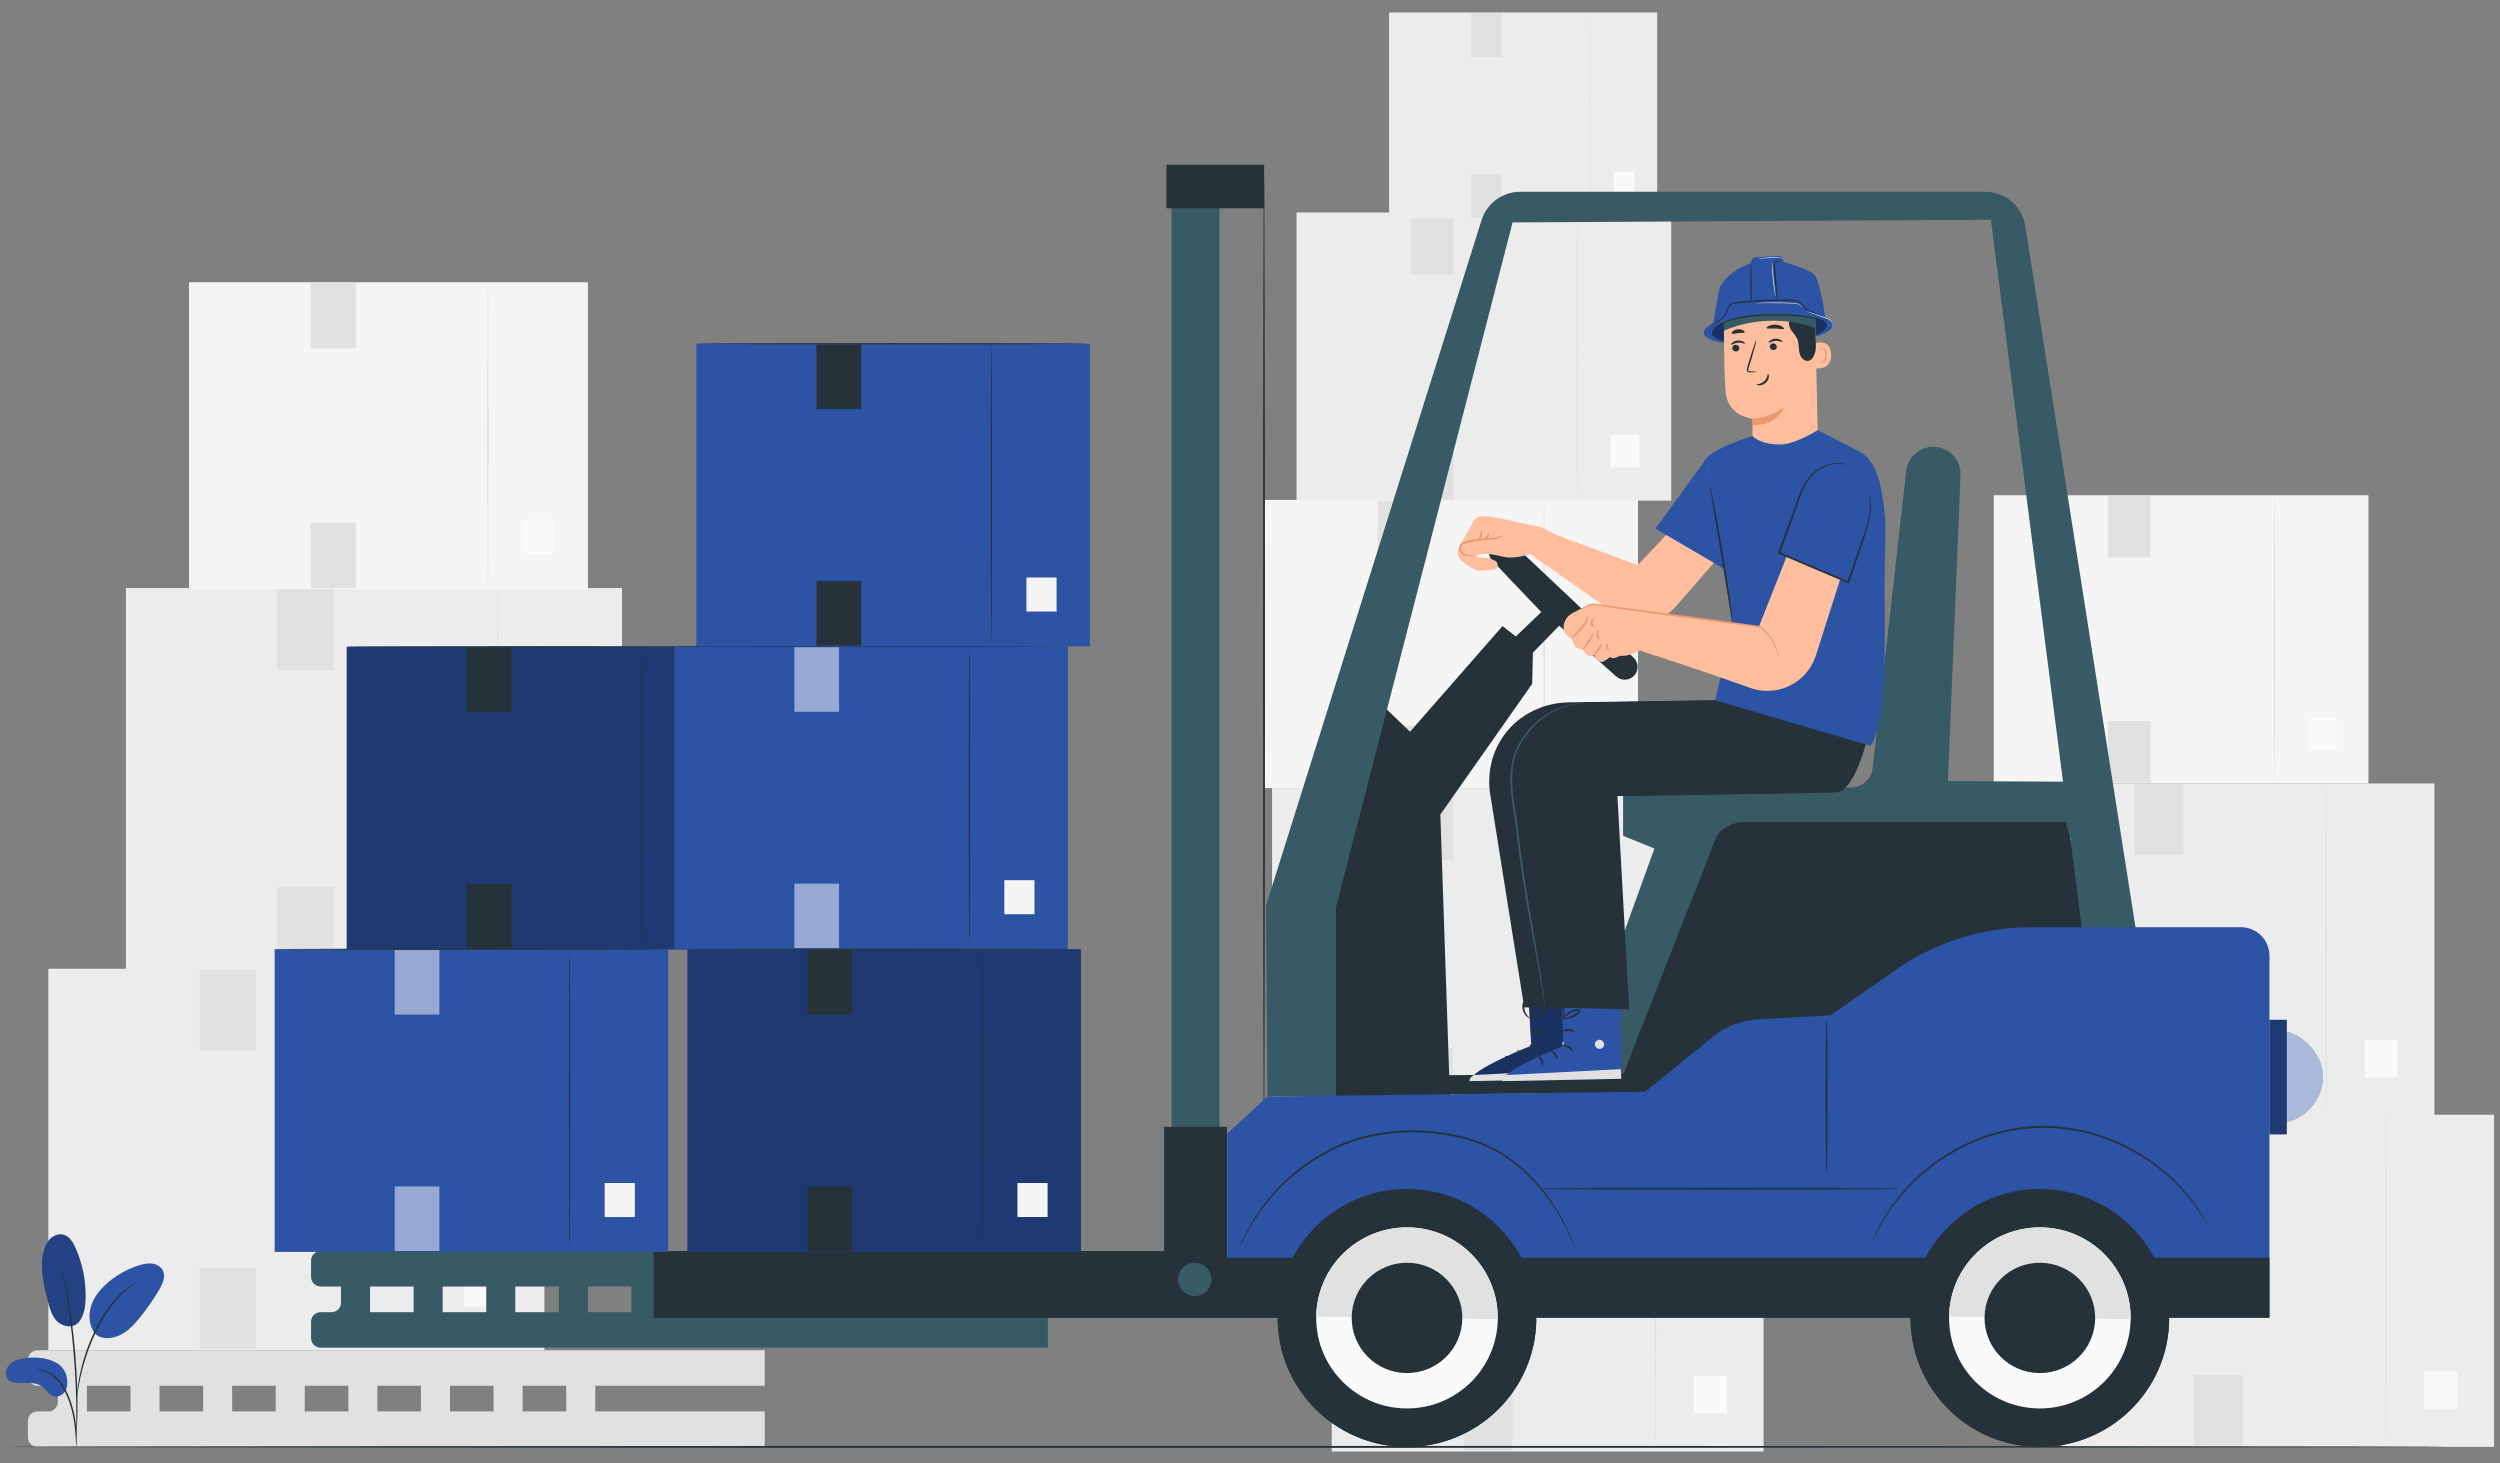 <svg width="164" height="96" viewBox="0 0 164 96" fill="none" xmlns="http://www.w3.org/2000/svg">
<rect x="0" y="0" width="164" height="96" fill="#808080" stroke="none"/>
<path d="M35.714 63.549H3.172V88.578H35.714V63.549Z" fill="#ECECEC"/>
<path d="M27.561 88.401C27.526 88.401 27.495 82.822 27.495 75.941C27.495 69.058 27.524 63.481 27.561 63.481C27.596 63.481 27.627 69.058 27.627 75.941C27.625 82.822 27.596 88.401 27.561 88.401Z" fill="#E1E1E1"/>
<path d="M32.955 82.882H30.46V85.695H32.955V82.882Z" fill="#FAFAFA"/>
<path d="M16.796 63.613H13.1V68.953H16.796V63.613Z" fill="#E1E1E1"/>
<path d="M16.796 83.162H13.1V88.503H16.796V83.162Z" fill="#E1E1E1"/>
<path d="M40.803 38.577H8.261V63.606H40.803V38.577Z" fill="#ECECEC"/>
<path d="M32.649 63.429C32.614 63.429 32.584 57.85 32.584 50.969C32.584 44.087 32.612 38.509 32.649 38.509C32.686 38.509 32.715 44.087 32.715 50.969C32.715 57.85 32.686 63.429 32.649 63.429Z" fill="#E1E1E1"/>
<path d="M38.043 57.91H35.548V60.723H38.043V57.91Z" fill="#FAFAFA"/>
<path d="M21.884 38.642H18.188V43.983H21.884V38.642Z" fill="#E1E1E1"/>
<path d="M21.884 58.192H18.188V63.532H21.884V58.192Z" fill="#E1E1E1"/>
<path d="M38.567 18.516H12.401V38.641H38.567V18.516Z" fill="#F5F5F5"/>
<path d="M32.01 38.499C31.981 38.499 31.958 34.012 31.958 28.48C31.958 22.945 31.981 18.461 32.01 18.461C32.038 18.461 32.062 22.945 32.062 28.48C32.062 34.014 32.04 38.499 32.01 38.499Z" fill="#E1E1E1"/>
<path d="M36.348 34.061H34.342V36.322H36.348V34.061Z" fill="#FAFAFA"/>
<path d="M23.355 18.567H20.383V22.862H23.355V18.567Z" fill="#E1E1E1"/>
<path d="M23.355 34.288H20.383V38.582H23.355V34.288Z" fill="#E1E1E1"/>
<path d="M155.371 32.489H130.792V51.393H155.371V32.489Z" fill="#F5F5F5"/>
<path d="M149.212 51.261C149.185 51.261 149.163 47.047 149.163 41.851C149.163 36.652 149.185 32.439 149.212 32.439C149.239 32.439 149.261 36.652 149.261 41.851C149.262 47.047 149.241 51.261 149.212 51.261Z" fill="#E1E1E1"/>
<path d="M153.286 47.092H151.402V49.215H153.286V47.092Z" fill="#FAFAFA"/>
<path d="M141.082 32.538H138.29V36.572H141.082V32.538Z" fill="#E1E1E1"/>
<path d="M141.082 47.303H138.29V51.338H141.082V47.303Z" fill="#E1E1E1"/>
<path d="M163.609 73.126H135.28V94.915H163.609V73.126Z" fill="#ECECEC"/>
<path d="M156.512 94.761C156.48 94.761 156.455 89.904 156.455 83.914C156.455 77.923 156.48 73.068 156.512 73.068C156.544 73.068 156.569 77.923 156.569 83.914C156.567 89.904 156.542 94.761 156.512 94.761Z" fill="#E1E1E1"/>
<path d="M161.207 89.956H159.035V92.404H161.207V89.956Z" fill="#FAFAFA"/>
<path d="M147.141 73.183H143.923V77.833H147.141V73.183Z" fill="#E1E1E1"/>
<path d="M147.141 90.201H143.923V94.851H147.141V90.201Z" fill="#E1E1E1"/>
<path d="M159.696 51.395H131.366V73.183H159.696V51.395Z" fill="#ECECEC"/>
<path d="M152.598 73.029C152.567 73.029 152.541 68.172 152.541 62.183C152.541 56.191 152.567 51.336 152.598 51.336C152.63 51.336 152.656 56.191 152.656 62.183C152.654 68.172 152.629 73.029 152.598 73.029Z" fill="#E1E1E1"/>
<path d="M157.293 68.222H155.121V70.67H157.293V68.222Z" fill="#FAFAFA"/>
<path d="M143.227 51.45H140.01V56.099H143.227V51.45Z" fill="#E1E1E1"/>
<path d="M143.227 68.468H140.01V73.118H143.227V68.468Z" fill="#E1E1E1"/>
<path d="M107.451 32.793H82.873V51.697H107.451V32.793Z" fill="#F5F5F5"/>
<path d="M101.294 51.565C101.267 51.565 101.245 47.35 101.245 42.154C101.245 36.956 101.267 32.743 101.294 32.743C101.321 32.743 101.342 36.956 101.342 42.154C101.342 47.35 101.321 51.565 101.294 51.565Z" fill="#E1E1E1"/>
<path d="M105.368 47.395H103.484V49.519H105.368V47.395Z" fill="#FAFAFA"/>
<path d="M93.164 32.843H90.371V36.877H93.164V32.843Z" fill="#E1E1E1"/>
<path d="M93.164 47.607H90.371V51.641H93.164V47.607Z" fill="#E1E1E1"/>
<path d="M109.631 13.938H85.053V32.841H109.631V13.938Z" fill="#ECECEC"/>
<path d="M103.474 32.709C103.447 32.709 103.425 28.495 103.425 23.299C103.425 18.1 103.447 13.887 103.474 13.887C103.501 13.887 103.523 18.1 103.523 23.299C103.523 28.495 103.501 32.709 103.474 32.709Z" fill="#E1E1E1"/>
<path d="M107.546 28.54H105.662V30.664H107.546V28.54Z" fill="#FAFAFA"/>
<path d="M95.342 13.986H92.55V18.02H95.342V13.986Z" fill="#E1E1E1"/>
<path d="M95.342 28.752H92.55V32.786H95.342V28.752Z" fill="#E1E1E1"/>
<path d="M108.712 0.818H91.124V14.345H108.712V0.818Z" fill="#ECECEC"/>
<path d="M104.305 14.249C104.285 14.249 104.27 11.235 104.27 7.516C104.27 3.797 104.285 0.782 104.305 0.782C104.326 0.782 104.341 3.797 104.341 7.516C104.341 11.235 104.324 14.249 104.305 14.249Z" fill="#E1E1E1"/>
<path d="M107.22 11.266H105.871V12.786H107.22V11.266Z" fill="#FAFAFA"/>
<path d="M98.488 0.853H96.49V3.74H98.488V0.853Z" fill="#E1E1E1"/>
<path d="M98.488 11.418H96.49V14.305H98.488V11.418Z" fill="#E1E1E1"/>
<path d="M115.689 73.43H87.36V95.218H115.689V73.43Z" fill="#ECECEC"/>
<path d="M108.592 95.065C108.56 95.065 108.535 90.208 108.535 84.218C108.535 78.227 108.56 73.371 108.592 73.371C108.624 73.371 108.649 78.227 108.649 84.218C108.649 90.208 108.624 95.065 108.592 95.065Z" fill="#E1E1E1"/>
<path d="M113.287 90.26H111.115V92.707H113.287V90.26Z" fill="#FAFAFA"/>
<path d="M99.221 73.487H96.003V78.137H99.221V73.487Z" fill="#E1E1E1"/>
<path d="M99.221 90.505H96.003V95.155H99.221V90.505Z" fill="#E1E1E1"/>
<path d="M111.777 51.698H83.448V73.487H111.777V51.698Z" fill="#ECECEC"/>
<path d="M104.679 73.333C104.647 73.333 104.621 68.476 104.621 62.486C104.621 56.495 104.647 51.64 104.679 51.64C104.71 51.64 104.736 56.495 104.736 62.486C104.736 68.476 104.71 73.333 104.679 73.333Z" fill="#E1E1E1"/>
<path d="M109.375 68.526H107.203V70.974H109.375V68.526Z" fill="#FAFAFA"/>
<path d="M95.307 51.753H92.09V56.403H95.307V51.753Z" fill="#E1E1E1"/>
<path d="M95.307 68.772H92.09V73.421H95.307V68.772Z" fill="#E1E1E1"/>
<path d="M50.166 90.904V88.578H2.469C2.116 88.578 1.831 88.863 1.831 89.213V90.268C1.831 90.62 2.118 90.904 2.469 90.904H3.797V91.963C3.797 92.308 3.516 92.589 3.17 92.589H2.459C2.113 92.589 1.831 92.869 1.831 93.214V94.289C1.831 94.634 2.113 94.915 2.459 94.915H50.168V92.589H39.048V90.904H50.166ZM15.23 90.904H18.087V92.589H15.23V90.904ZM13.324 92.589H10.466V90.904H13.324V92.589ZM19.993 90.904H22.851V92.589H19.993V90.904ZM24.757 90.904H27.614V92.589H24.757V90.904ZM29.52 90.904H32.378V92.589H29.52V90.904ZM5.701 90.904H8.559V92.589H5.701V90.904ZM37.143 92.589H34.285V90.904H37.143V92.589Z" fill="#E1E1E1"/>
<path d="M48.56 42.43H22.744V62.286H48.56V42.43Z" fill="#2C53A4"/>
<path opacity="0.3" d="M48.56 42.43H22.744V62.286H48.56V42.43Z" fill="black"/>
<path d="M42.092 62.146C42.069 62.146 42.05 57.72 42.05 52.262C42.05 46.801 42.069 42.376 42.092 42.376C42.115 42.376 42.134 46.801 42.134 52.262C42.134 57.72 42.115 62.146 42.092 62.146Z" fill="#263239"/>
<path d="M46.372 57.766H44.392V59.997H46.372V57.766Z" fill="#F5F5F5"/>
<path d="M33.554 42.48H30.621V46.716H33.554V42.48Z" fill="#263239"/>
<path d="M33.554 57.99H30.621V62.226H33.554V57.99Z" fill="#263239"/>
<path d="M48.336 42.43C48.336 42.432 48.314 42.433 48.271 42.435C48.224 42.437 48.159 42.437 48.077 42.438C47.901 42.44 47.652 42.443 47.33 42.447C46.678 42.45 45.743 42.455 44.588 42.46C42.269 42.463 39.072 42.467 35.542 42.472C32.01 42.467 28.812 42.463 26.493 42.46C25.339 42.455 24.404 42.45 23.751 42.447C23.431 42.443 23.18 42.44 23.005 42.438C22.923 42.437 22.859 42.435 22.811 42.435C22.767 42.433 22.745 42.432 22.745 42.43C22.745 42.428 22.767 42.427 22.811 42.425C22.858 42.423 22.923 42.423 23.005 42.422C23.18 42.42 23.43 42.416 23.751 42.413C24.404 42.41 25.339 42.405 26.493 42.4C28.812 42.397 32.01 42.392 35.542 42.388C39.072 42.393 42.269 42.398 44.588 42.4C45.743 42.405 46.678 42.41 47.33 42.413C47.65 42.416 47.901 42.42 48.077 42.422C48.159 42.423 48.222 42.425 48.271 42.425C48.312 42.427 48.336 42.428 48.336 42.43Z" fill="#263239"/>
<path d="M70.051 42.405H44.235V62.261H70.051V42.405Z" fill="#2C53A4"/>
<path d="M63.583 62.121C63.56 62.121 63.541 57.695 63.541 52.237C63.541 46.776 63.56 42.351 63.583 42.351C63.607 42.351 63.625 46.776 63.625 52.237C63.625 57.695 63.607 62.121 63.583 62.121Z" fill="#263239"/>
<path d="M67.863 57.741H65.884V59.972H67.863V57.741Z" fill="#F5F5F5"/>
<path opacity="0.5" d="M55.044 42.456H52.111V46.693H55.044V42.456Z" fill="white"/>
<path opacity="0.5" d="M55.044 57.965H52.111V62.201H55.044V57.965Z" fill="white"/>
<path d="M69.826 42.405C69.826 42.407 69.804 42.408 69.76 42.41C69.713 42.411 69.648 42.411 69.566 42.413C69.391 42.415 69.141 42.418 68.82 42.422C68.167 42.425 67.232 42.43 66.078 42.435C63.759 42.438 60.561 42.442 57.031 42.447C53.499 42.442 50.302 42.438 47.983 42.435C46.828 42.43 45.893 42.425 45.241 42.422C44.921 42.418 44.67 42.415 44.494 42.413C44.412 42.411 44.349 42.41 44.3 42.41C44.257 42.408 44.235 42.407 44.235 42.405C44.235 42.403 44.257 42.401 44.3 42.4C44.347 42.398 44.412 42.398 44.494 42.397C44.67 42.395 44.919 42.392 45.241 42.388C45.893 42.385 46.828 42.38 47.983 42.375C50.302 42.371 53.499 42.367 57.031 42.363C60.561 42.368 63.759 42.373 66.078 42.375C67.232 42.38 68.167 42.385 68.82 42.388C69.139 42.392 69.391 42.395 69.566 42.397C69.648 42.398 69.712 42.4 69.76 42.4C69.804 42.403 69.826 42.403 69.826 42.405Z" fill="#263239"/>
<path d="M71.5 22.549H45.684V42.405H71.5V22.549Z" fill="#2C53A4"/>
<path d="M65.032 42.265C65.009 42.265 64.99 37.838 64.99 32.381C64.99 26.92 65.009 22.495 65.032 22.495C65.056 22.495 65.074 26.92 65.074 32.381C65.074 37.838 65.056 42.265 65.032 42.265Z" fill="#263239"/>
<path d="M69.312 37.885H67.333V40.116H69.312V37.885Z" fill="#F5F5F5"/>
<path d="M56.492 22.6H53.559V26.836H56.492V22.6Z" fill="#263239"/>
<path d="M56.492 38.108H53.559V42.345H56.492V38.108Z" fill="#263239"/>
<path d="M71.274 22.549C71.274 22.55 71.253 22.552 71.209 22.554C71.162 22.555 71.097 22.555 71.015 22.557C70.839 22.559 70.59 22.562 70.269 22.565C69.616 22.569 68.681 22.574 67.527 22.579C65.208 22.582 62.01 22.585 58.48 22.59C54.948 22.585 51.751 22.582 49.432 22.579C48.277 22.574 47.342 22.569 46.69 22.565C46.37 22.562 46.119 22.559 45.943 22.557C45.861 22.555 45.798 22.554 45.749 22.554C45.706 22.552 45.684 22.55 45.684 22.549C45.684 22.547 45.706 22.545 45.749 22.544C45.796 22.542 45.861 22.542 45.943 22.54C46.119 22.538 46.368 22.535 46.69 22.532C47.342 22.529 48.277 22.523 49.432 22.518C51.751 22.515 54.948 22.51 58.48 22.507C62.01 22.512 65.208 22.517 67.527 22.518C68.681 22.523 69.616 22.529 70.269 22.532C70.588 22.535 70.839 22.538 71.015 22.54C71.097 22.542 71.161 22.544 71.209 22.544C71.253 22.545 71.274 22.547 71.274 22.549Z" fill="#263239"/>
<path d="M68.74 84.395V82.069H21.042C20.689 82.069 20.405 82.354 20.405 82.705V83.759C20.405 84.111 20.691 84.395 21.042 84.395H22.371V85.454C22.371 85.8 22.09 86.08 21.743 86.08H21.032C20.686 86.08 20.405 86.36 20.405 86.706V87.78C20.405 88.126 20.686 88.406 21.032 88.406H68.74V86.08H57.62V84.395H68.74ZM33.803 84.395H36.661V86.08H33.803V84.395ZM31.898 86.08H29.04V84.395H31.898V86.08ZM38.566 84.395H41.424V86.08H38.566V84.395ZM43.33 84.395H46.188V86.08H43.33V84.395ZM48.093 84.395H50.951V86.08H48.093V84.395ZM24.275 84.395H27.132V86.08H24.275V84.395ZM55.716 86.08H52.858V84.395H55.716V86.08Z" fill="#375A64"/>
<path d="M107.188 44.335C107.516 44 107.504 43.461 107.163 43.139L99.117 35.556C98.782 35.245 98.262 35.247 97.931 35.561C97.583 35.889 97.569 36.437 97.899 36.784L101.108 40.151L99.438 41.752L98.566 41.07L92.498 48.001L89.254 44.889L85.344 56.358L86.12 71.933H95.115L94.487 53.433L100.512 44.856L100.557 42.815L102.284 41.045L106.022 44.373C106.36 44.675 106.873 44.657 107.188 44.335Z" fill="#263239"/>
<path d="M82.918 74.81C82.883 74.81 82.852 60.606 82.852 43.089C82.852 25.565 82.881 11.365 82.918 11.365C82.953 11.365 82.984 25.565 82.984 43.089C82.982 60.606 82.953 74.81 82.918 74.81Z" fill="#263239"/>
<path d="M103.059 70.81L108.53 55.661L106.475 54.831V51.893L121.435 51.661C122.162 51.646 122.768 51.096 122.85 50.373L125.047 30.897C125.149 29.995 125.914 29.312 126.824 29.312C127.841 29.312 128.653 30.157 128.611 31.169L127.782 51.238L135.594 51.279L135.86 54.94L112.76 55.841L106.736 70.59L103.059 70.81Z" fill="#375A64"/>
<path d="M106.5 70.438L87.055 70.593V71.885L95.11 71.781L107.943 71.685L139.049 67.303L135.524 53.919H114.466C113.705 53.919 113 54.276 112.602 54.863L106.5 70.438Z" fill="#263239"/>
<path d="M97.181 14.473L83.045 59.428L83.144 71.933H87.641V68.693V59.508L99.224 14.591L130.605 14.416L136.607 61.2H140.147L132.845 14.743C132.609 13.489 131.51 12.579 130.23 12.579H99.729C98.555 12.581 97.519 13.35 97.181 14.473Z" fill="#375A64"/>
<path d="M80.508 86.377V74.368L83.145 71.933L107.918 71.616L112.388 67.999C113.22 67.327 114.242 66.931 115.311 66.871L120.081 66.603C120.081 66.603 122.223 65.131 124.287 63.673C126.912 61.821 130.046 60.823 133.262 60.823H146.997C148.036 60.823 148.877 61.662 148.877 62.698V86.379H80.508V86.377Z" fill="#2C53A4"/>
<path d="M148.874 82.506H80.264V86.454H148.874V82.506Z" fill="#263239"/>
<path d="M83.816 86.334C83.749 91.005 87.492 94.848 92.177 94.915C96.862 94.981 100.715 91.249 100.782 86.577C100.849 81.906 97.106 78.063 92.421 77.996C87.736 77.93 83.883 81.662 83.816 86.334Z" fill="#263239"/>
<path d="M83.818 86.312C83.818 86.319 83.816 86.327 83.816 86.334C83.749 91.005 87.492 94.848 92.177 94.915C96.862 94.981 100.715 91.249 100.782 86.577C100.782 86.571 100.782 86.562 100.782 86.556L83.818 86.312Z" fill="#263239"/>
<path d="M86.343 86.369C86.296 89.649 88.923 92.345 92.212 92.394C95.501 92.44 98.205 89.821 98.254 86.541C98.3 83.26 95.674 80.564 92.384 80.516C89.095 80.469 86.391 83.09 86.343 86.369Z" fill="#FAFAFA"/>
<path d="M92.384 80.516C89.095 80.469 86.391 83.088 86.343 86.369L98.254 86.541C98.302 83.26 95.674 80.564 92.384 80.516Z" fill="#E1E1E1"/>
<path d="M88.672 86.404C88.643 88.401 90.243 90.044 92.247 90.073C94.25 90.101 95.898 88.506 95.928 86.507C95.956 84.508 94.355 82.867 92.352 82.837C90.348 82.808 88.7 84.405 88.672 86.404Z" fill="#263239"/>
<path d="M125.331 86.334C125.264 91.005 129.007 94.848 133.692 94.915C138.377 94.981 142.23 91.249 142.297 86.577C142.364 81.906 138.621 78.063 133.936 77.996C129.252 77.93 125.398 81.662 125.331 86.334Z" fill="#263239"/>
<path d="M125.333 86.312C125.333 86.319 125.331 86.327 125.331 86.334C125.264 91.005 129.007 94.848 133.692 94.915C138.377 94.981 142.23 91.249 142.297 86.577C142.297 86.571 142.297 86.562 142.297 86.556L125.333 86.312Z" fill="#263239"/>
<path d="M127.86 86.369C127.813 89.649 130.439 92.345 133.729 92.394C137.018 92.44 139.722 89.821 139.77 86.541C139.817 83.26 137.191 80.564 133.901 80.516C130.61 80.469 127.906 83.09 127.86 86.369Z" fill="#FAFAFA"/>
<path d="M133.899 80.516C130.61 80.469 127.906 83.088 127.858 86.369L139.769 86.541C139.817 83.26 137.189 80.564 133.899 80.516Z" fill="#E1E1E1"/>
<path d="M130.187 86.404C130.158 88.401 131.758 90.044 133.762 90.073C135.765 90.101 137.413 88.506 137.443 86.507C137.472 84.508 135.87 82.867 133.868 82.837C131.863 82.808 130.215 84.405 130.187 86.404Z" fill="#263239"/>
<path d="M144.855 80.434C144.853 80.436 144.838 80.416 144.813 80.376C144.785 80.329 144.75 80.27 144.704 80.197C144.656 80.115 144.597 80.019 144.53 79.907C144.464 79.79 144.385 79.658 144.281 79.518C143.905 78.936 143.281 78.136 142.369 77.292C142.15 77.072 141.885 76.88 141.626 76.662C141.362 76.45 141.067 76.254 140.769 76.044C140.455 75.859 140.145 75.641 139.794 75.47C139.622 75.382 139.449 75.285 139.269 75.198C139.086 75.117 138.9 75.035 138.713 74.951C137.953 74.644 137.135 74.358 136.255 74.202C135.378 74.037 134.453 73.957 133.506 73.994C132.559 74.047 131.646 74.214 130.789 74.463C129.927 74.701 129.139 75.065 128.413 75.442C128.234 75.542 128.059 75.642 127.883 75.741C127.712 75.844 127.55 75.956 127.386 76.061C127.053 76.264 126.765 76.51 126.471 76.725C126.195 76.962 125.92 77.186 125.678 77.421C125.442 77.663 125.196 77.88 124.998 78.12C124.172 79.046 123.626 79.9 123.307 80.516C123.218 80.666 123.151 80.804 123.096 80.926C123.039 81.045 122.992 81.146 122.951 81.231C122.914 81.308 122.882 81.37 122.859 81.418C122.837 81.46 122.825 81.482 122.823 81.48C122.822 81.478 122.828 81.457 122.847 81.413C122.867 81.363 122.894 81.3 122.927 81.222C122.964 81.135 123.009 81.031 123.061 80.909C123.113 80.786 123.175 80.644 123.262 80.492C123.57 79.867 124.105 78.999 124.93 78.058C125.126 77.814 125.372 77.594 125.607 77.349C125.85 77.11 126.124 76.882 126.402 76.642C126.698 76.423 126.988 76.173 127.322 75.968C127.486 75.861 127.65 75.747 127.823 75.642C127.998 75.542 128.176 75.442 128.356 75.338C129.088 74.955 129.882 74.584 130.754 74.343C131.621 74.091 132.544 73.92 133.501 73.867C134.458 73.829 135.395 73.912 136.28 74.081C137.17 74.241 137.995 74.531 138.762 74.845C138.951 74.93 139.138 75.013 139.322 75.095C139.503 75.183 139.677 75.282 139.851 75.372C140.204 75.545 140.515 75.767 140.831 75.956C141.131 76.169 141.425 76.37 141.691 76.585C141.951 76.807 142.215 77.002 142.434 77.227C143.344 78.085 143.962 78.899 144.326 79.491C144.427 79.635 144.502 79.77 144.566 79.888C144.629 80.004 144.683 80.104 144.73 80.187C144.77 80.262 144.802 80.324 144.828 80.371C144.847 80.411 144.857 80.432 144.855 80.434Z" fill="#263239"/>
<path d="M103.375 81.991C103.373 81.991 103.362 81.969 103.342 81.924C103.32 81.872 103.293 81.805 103.258 81.722C103.221 81.63 103.176 81.52 103.124 81.393C103.065 81.263 102.999 81.116 102.925 80.951C102.617 80.292 102.123 79.351 101.32 78.325C100.519 77.309 99.405 76.173 97.867 75.392C97.102 75.003 96.231 74.735 95.316 74.544C94.399 74.354 93.427 74.262 92.433 74.282C91.439 74.301 90.47 74.423 89.562 74.651C88.653 74.88 87.81 75.215 87.054 75.629C85.533 76.443 84.337 77.468 83.488 78.452C82.635 79.436 82.091 80.349 81.742 80.988C81.569 81.31 81.439 81.56 81.355 81.734C81.315 81.814 81.281 81.879 81.256 81.929C81.233 81.972 81.221 81.994 81.218 81.994C81.215 81.994 81.225 81.969 81.243 81.924C81.266 81.872 81.295 81.805 81.33 81.724C81.405 81.547 81.529 81.292 81.695 80.965C82.031 80.317 82.565 79.393 83.416 78.394C84.261 77.394 85.464 76.351 86.993 75.525C87.755 75.107 88.61 74.763 89.526 74.531C90.445 74.299 91.422 74.176 92.426 74.156C93.43 74.136 94.41 74.229 95.336 74.423C96.261 74.616 97.141 74.89 97.916 75.288C99.473 76.088 100.589 77.242 101.387 78.272C102.185 79.314 102.671 80.266 102.965 80.933C103.035 81.1 103.099 81.25 103.154 81.38C103.201 81.51 103.243 81.622 103.276 81.714C103.306 81.799 103.33 81.867 103.348 81.921C103.37 81.966 103.378 81.991 103.375 81.991Z" fill="#263239"/>
<path d="M80.492 82.069H42.88V86.456H80.492V82.069Z" fill="#263239"/>
<path d="M79.471 83.929C79.471 84.533 78.981 85.022 78.375 85.022C77.769 85.022 77.279 84.533 77.279 83.929C77.279 83.326 77.769 82.837 78.375 82.837C78.981 82.837 79.471 83.326 79.471 83.929Z" fill="#375A64"/>
<path d="M79.998 12.237H76.858V74.429H79.998V12.237Z" fill="#375A64"/>
<path d="M124.644 77.973C124.644 78.008 119.352 78.038 112.825 78.038C106.296 78.038 101.006 78.01 101.006 77.973C101.006 77.936 106.296 77.908 112.825 77.908C119.352 77.908 124.644 77.938 124.644 77.973Z" fill="#263239"/>
<path d="M119.827 77.04C119.792 77.04 119.762 74.745 119.762 71.915C119.762 69.084 119.79 66.788 119.827 66.788C119.864 66.788 119.893 69.082 119.893 71.915C119.891 74.745 119.862 77.04 119.827 77.04Z" fill="#263239"/>
<path d="M82.928 10.811H76.52V13.662H82.928V10.811Z" fill="#263239"/>
<path d="M80.492 73.917H76.366V82.126H80.492V73.917Z" fill="#263239"/>
<path d="M70.911 62.27H45.095V82.126H70.911V62.27Z" fill="#2C53A4"/>
<path opacity="0.3" d="M70.911 62.27H45.095V82.126H70.911V62.27Z" fill="black"/>
<path d="M64.443 81.986C64.42 81.986 64.401 77.559 64.401 72.102C64.401 66.641 64.42 62.216 64.443 62.216C64.467 62.216 64.485 66.641 64.485 72.102C64.485 77.559 64.467 81.986 64.443 81.986Z" fill="#263239"/>
<path d="M68.723 77.606H66.744V79.837H68.723V77.606Z" fill="#F5F5F5"/>
<path d="M55.903 62.321H52.971V66.557H55.903V62.321Z" fill="#263239"/>
<path d="M55.903 77.83H52.971V82.066H55.903V77.83Z" fill="#263239"/>
<path d="M70.686 62.27C70.686 62.271 70.664 62.273 70.62 62.275C70.573 62.276 70.508 62.276 70.426 62.278C70.251 62.28 70.001 62.283 69.68 62.286C69.027 62.29 68.092 62.295 66.938 62.3C64.619 62.303 61.421 62.306 57.891 62.311C54.359 62.306 51.162 62.303 48.843 62.3C47.688 62.295 46.753 62.29 46.101 62.286C45.781 62.283 45.53 62.28 45.354 62.278C45.272 62.276 45.209 62.275 45.16 62.275C45.117 62.273 45.095 62.271 45.095 62.27C45.095 62.268 45.117 62.266 45.16 62.265C45.207 62.263 45.272 62.263 45.354 62.261C45.53 62.26 45.779 62.256 46.101 62.253C46.753 62.25 47.688 62.245 48.843 62.24C51.162 62.236 54.359 62.231 57.891 62.228C61.421 62.233 64.619 62.238 66.938 62.24C68.092 62.245 69.027 62.25 69.68 62.253C69.999 62.256 70.251 62.26 70.426 62.261C70.508 62.263 70.572 62.265 70.62 62.265C70.664 62.266 70.686 62.268 70.686 62.27Z" fill="#263239"/>
<path d="M43.834 62.27H18.017V82.126H43.834V62.27Z" fill="#2C53A4"/>
<path d="M37.365 81.986C37.342 81.986 37.323 77.559 37.323 72.102C37.323 66.641 37.342 62.216 37.365 62.216C37.389 62.216 37.407 66.641 37.407 72.102C37.407 77.559 37.389 81.986 37.365 81.986Z" fill="#263239"/>
<path d="M41.645 77.606H39.666V79.837H41.645V77.606Z" fill="#F5F5F5"/>
<path opacity="0.5" d="M28.826 62.321H25.893V66.557H28.826V62.321Z" fill="white"/>
<path opacity="0.5" d="M28.826 77.83H25.893V82.066H28.826V77.83Z" fill="white"/>
<path d="M43.609 62.27C43.609 62.271 43.588 62.273 43.544 62.275C43.497 62.276 43.432 62.276 43.35 62.278C43.174 62.28 42.925 62.283 42.604 62.286C41.951 62.29 41.016 62.295 39.862 62.3C37.543 62.303 34.345 62.306 30.815 62.311C27.283 62.306 24.086 62.303 21.767 62.3C20.612 62.295 19.677 62.29 19.024 62.286C18.705 62.283 18.454 62.28 18.278 62.278C18.196 62.276 18.133 62.275 18.084 62.275C18.041 62.273 18.019 62.271 18.019 62.27C18.019 62.268 18.041 62.266 18.084 62.265C18.131 62.263 18.196 62.263 18.278 62.261C18.454 62.26 18.703 62.256 19.024 62.253C19.677 62.25 20.612 62.245 21.767 62.24C24.086 62.236 27.283 62.231 30.815 62.228C34.345 62.233 37.543 62.238 39.862 62.24C41.016 62.245 41.951 62.25 42.604 62.253C42.923 62.256 43.174 62.26 43.35 62.261C43.432 62.263 43.496 62.265 43.544 62.265C43.586 62.266 43.609 62.268 43.609 62.27Z" fill="#263239"/>
<path d="M149.96 67.667C151.292 67.986 152.408 69.334 152.386 70.7C152.364 72.065 151.302 73.345 149.96 73.62" fill="#2C53A4"/>
<g opacity="0.6">
<path d="M149.96 67.667C151.292 67.986 152.408 69.334 152.386 70.7C152.364 72.065 151.302 73.345 149.96 73.62" fill="white"/>
</g>
<path d="M150.013 66.9H148.876V74.414H150.013V66.9Z" fill="#2C53A4"/>
<path opacity="0.3" d="M150.013 66.9H148.876V74.414H150.013V66.9Z" fill="black"/>
<path d="M95.898 36.789C95.615 36.57 95.535 36.178 95.712 35.868C95.901 35.534 96.125 35.145 96.227 34.983C96.45 34.63 96.597 34.331 96.565 34.385C96.565 34.385 96.662 33.962 97.086 33.891C97.509 33.819 97.996 33.917 97.996 33.917L101.096 34.585L102.538 35.299L101.133 36.533L100.353 36.297C100.119 36.5 99.199 36.607 98.888 36.569C98.488 36.52 97.69 36.261 97.235 36.347L96.798 36.407L97.005 36.582C97.005 36.582 97.68 36.529 98.106 36.805C98.359 36.969 98.255 37.359 97.954 37.379L96.935 37.446C96.935 37.446 96.263 37.117 96.142 36.996C96.105 36.951 96.008 36.874 95.898 36.789Z" fill="#FFBE9D"/>
<path d="M96.801 36.405C96.803 36.412 96.746 36.443 96.632 36.473C96.52 36.502 96.343 36.535 96.132 36.467C96.028 36.432 95.92 36.368 95.836 36.261C95.757 36.15 95.71 36.008 95.742 35.849C95.761 35.773 95.804 35.696 95.871 35.642C95.938 35.586 96.015 35.564 96.084 35.537C96.227 35.487 96.38 35.451 96.535 35.421C96.847 35.361 97.148 35.327 97.42 35.307C97.558 35.297 97.686 35.292 97.81 35.292C97.84 35.292 97.874 35.294 97.904 35.295C97.926 35.297 97.952 35.295 97.978 35.292C98.029 35.285 98.081 35.276 98.131 35.262C98.526 35.162 98.767 35.072 98.774 35.092C98.779 35.105 98.553 35.225 98.155 35.35C98.105 35.366 98.051 35.379 97.993 35.391C97.962 35.396 97.932 35.399 97.895 35.397C97.867 35.397 97.842 35.396 97.812 35.397C97.693 35.401 97.564 35.411 97.43 35.424C97.161 35.449 96.865 35.486 96.56 35.546C96.408 35.576 96.261 35.611 96.125 35.656C95.981 35.698 95.886 35.761 95.858 35.876C95.829 35.985 95.864 36.111 95.921 36.196C95.983 36.283 96.075 36.345 96.162 36.38C96.343 36.452 96.512 36.435 96.622 36.422C96.736 36.41 96.798 36.393 96.801 36.405Z" fill="#EB996E"/>
<path d="M97.186 34.793C97.22 34.785 97.28 34.947 97.22 35.144C97.161 35.339 97.019 35.441 96.995 35.416C96.969 35.391 97.047 35.269 97.096 35.107C97.148 34.943 97.151 34.8 97.186 34.793Z" fill="#EB996E"/>
<path d="M97.671 34.99C97.707 34.993 97.716 35.114 97.631 35.224C97.546 35.334 97.427 35.355 97.415 35.324C97.4 35.291 97.467 35.229 97.529 35.145C97.593 35.063 97.636 34.983 97.671 34.99Z" fill="#EB996E"/>
<path d="M109.875 34.299C110.302 34.123 107.426 37.069 107.426 37.069L102.113 35.095L100.238 36.245L105.952 40.256C106.618 40.723 107.446 40.901 108.247 40.75C108.858 40.633 109.417 40.333 109.85 39.885L113.221 36L109.875 34.299Z" fill="#FFBE9D"/>
<path d="M112.99 22.488C112.249 22.347 111.786 22.118 111.766 21.834C111.726 21.247 113.598 20.643 115.945 20.483C118.293 20.324 120.23 20.671 120.269 21.259C120.287 21.542 119.864 21.829 119.154 22.068" fill="#2C53A4"/>
<g opacity="0.4">
<path d="M113.395 22.44C112.74 22.315 112.311 22.113 112.31 21.859C112.308 21.155 113.932 20.803 116.014 20.663C118.095 20.523 119.812 20.83 119.847 21.351C119.864 21.601 119.487 21.856 118.86 22.068" fill="black"/>
</g>
<path d="M112.333 21.517C112.333 21.517 112.771 18.983 112.815 18.859C112.858 18.734 113.497 17.595 115.179 17.168L116.586 17.073C116.586 17.073 118.627 17.578 119.025 18.039C119.424 18.499 119.74 20.845 119.74 20.845L115.736 20.256L113.096 21.09L112.333 21.517Z" fill="#2C53A4"/>
<path d="M115.619 16.851C115.565 16.854 115.015 16.891 115.015 16.891C115.015 16.891 114.816 17.103 114.818 17.54C114.819 17.977 114.923 20.977 114.923 20.977L116.681 20.778L116.374 17.086L116.981 17.178L116.947 16.969L116.777 16.792L115.619 16.851Z" fill="#2C53A4"/>
<path d="M119.296 30.66L114.985 30.754C114.93 30.3 114.971 27.47 114.971 27.47C114.971 27.47 113.33 27.329 113.2 25.71C113.069 24.092 113.096 20.84 113.096 20.84L113.114 20.696C114.94 19.764 117.113 19.544 118.82 20.68L119.072 20.848L119.296 30.66Z" fill="#FFBE9D"/>
<path d="M114.971 27.47C114.971 27.47 115.999 27.46 117.044 26.705C117.044 26.705 116.598 27.929 114.966 27.892L114.971 27.47Z" fill="#EB996E"/>
<path d="M118.987 22.542C119.014 22.528 120.081 22.136 120.121 23.247C120.161 24.357 119.035 24.169 119.032 24.137C119.029 24.103 118.987 22.542 118.987 22.542Z" fill="#FFBE9D"/>
<path d="M119.357 23.703C119.362 23.7 119.377 23.716 119.41 23.73C119.442 23.743 119.497 23.751 119.556 23.728C119.671 23.681 119.765 23.491 119.762 23.291C119.762 23.189 119.736 23.094 119.698 23.016C119.661 22.936 119.606 22.88 119.547 22.872C119.489 22.86 119.447 22.897 119.435 22.929C119.422 22.96 119.429 22.982 119.424 22.984C119.42 22.987 119.399 22.965 119.407 22.921C119.41 22.899 119.424 22.872 119.449 22.849C119.475 22.825 119.514 22.814 119.554 22.817C119.639 22.82 119.72 22.895 119.763 22.982C119.81 23.069 119.84 23.176 119.842 23.289C119.844 23.513 119.735 23.726 119.576 23.778C119.499 23.801 119.432 23.78 119.397 23.755C119.36 23.73 119.353 23.705 119.357 23.703Z" fill="#EB996E"/>
<path d="M113.636 22.84C113.64 22.962 113.747 23.061 113.876 23.059C114.004 23.057 114.105 22.957 114.1 22.834C114.096 22.712 113.989 22.613 113.86 22.615C113.733 22.617 113.631 22.717 113.636 22.84Z" fill="#263239"/>
<path d="M113.561 22.612C113.591 22.64 113.758 22.498 114.008 22.482C114.257 22.462 114.449 22.577 114.475 22.545C114.486 22.53 114.454 22.478 114.371 22.425C114.289 22.373 114.15 22.325 113.994 22.337C113.839 22.348 113.712 22.413 113.641 22.477C113.568 22.542 113.546 22.598 113.561 22.612Z" fill="#263239"/>
<path d="M116.096 22.749C116.099 22.87 116.206 22.969 116.335 22.967C116.464 22.965 116.564 22.865 116.559 22.742C116.556 22.62 116.449 22.522 116.32 22.523C116.193 22.525 116.091 22.627 116.096 22.749Z" fill="#263239"/>
<path d="M116.017 22.492C116.047 22.52 116.215 22.378 116.464 22.361C116.713 22.341 116.906 22.458 116.931 22.425C116.942 22.41 116.911 22.358 116.827 22.305C116.745 22.253 116.606 22.205 116.452 22.216C116.297 22.228 116.169 22.293 116.099 22.357C116.025 22.423 116.002 22.48 116.017 22.492Z" fill="#263239"/>
<path d="M115.237 24.399C115.237 24.384 115.08 24.369 114.828 24.354C114.764 24.352 114.702 24.344 114.689 24.3C114.67 24.255 114.692 24.185 114.719 24.108C114.769 23.95 114.821 23.785 114.874 23.611C115.089 22.904 115.241 22.325 115.212 22.317C115.184 22.308 114.986 22.874 114.771 23.581C114.719 23.755 114.67 23.922 114.623 24.08C114.605 24.154 114.568 24.239 114.607 24.332C114.627 24.379 114.677 24.41 114.717 24.417C114.759 24.427 114.794 24.425 114.826 24.425C115.08 24.422 115.237 24.414 115.237 24.399Z" fill="#263239"/>
<path d="M115.984 24.522C115.944 24.522 115.96 24.792 115.741 25.001C115.522 25.21 115.232 25.198 115.232 25.236C115.229 25.253 115.301 25.285 115.423 25.28C115.544 25.276 115.714 25.226 115.85 25.099C115.984 24.973 116.034 24.811 116.036 24.699C116.037 24.584 116.002 24.519 115.984 24.522Z" fill="#263239"/>
<path d="M115.887 21.521C115.915 21.587 116.163 21.537 116.459 21.552C116.755 21.562 116.996 21.631 117.031 21.567C117.046 21.537 117.001 21.476 116.901 21.417C116.802 21.359 116.646 21.305 116.469 21.299C116.292 21.292 116.133 21.33 116.029 21.381C115.925 21.432 115.875 21.489 115.887 21.521Z" fill="#263239"/>
<path d="M113.603 21.884C113.651 21.938 113.819 21.868 114.025 21.851C114.23 21.828 114.409 21.863 114.445 21.801C114.46 21.771 114.43 21.716 114.349 21.668C114.271 21.619 114.142 21.584 114 21.597C113.857 21.611 113.739 21.671 113.67 21.734C113.603 21.798 113.583 21.858 113.603 21.884Z" fill="#263239"/>
<path d="M119.099 21.487C119.086 21.939 119.131 22.393 119.119 22.845C119.114 23.014 119.052 23.184 118.99 23.341C118.93 23.498 118.801 23.64 118.634 23.67C118.438 23.705 118.242 23.573 118.142 23.403C118.042 23.231 118.018 23.027 118.003 22.829C117.988 22.63 117.978 22.428 117.903 22.245C117.817 22.04 117.655 21.878 117.528 21.694C117.401 21.511 117.305 21.279 117.381 21.07C117.983 21.02 118.555 21.224 119.099 21.487Z" fill="#263239"/>
<path d="M113.098 21.689L113.071 20.78L115.672 19.812L119.054 20.563L119.121 21.537C119.119 21.536 116.328 20.321 113.098 21.689Z" fill="#375A64"/>
<path d="M113.223 20.576L113.114 20.696L112.199 21.359C112.199 21.359 113.999 20.72 115.9 20.611C117.801 20.503 120.018 20.995 120.018 20.995L118.708 20.326C118.279 19.927 117.705 19.717 117.12 19.745L114.734 19.862C114.155 19.891 113.611 20.148 113.223 20.576Z" fill="#2C53A4"/>
<path d="M114.885 19.789C114.913 19.789 114.928 19.22 114.92 18.521C114.912 17.82 114.881 17.253 114.854 17.253C114.826 17.253 114.811 17.822 114.819 18.522C114.828 19.221 114.856 19.789 114.885 19.789Z" fill="#263239"/>
<path d="M116.983 17.179C116.981 17.168 116.824 17.123 116.526 17.081C116.439 17.084 116.347 17.163 116.347 17.271C116.352 17.358 116.358 17.446 116.363 17.538C116.379 17.728 116.394 17.93 116.41 18.142C116.447 18.571 116.486 18.958 116.519 19.238C116.553 19.518 116.579 19.692 116.593 19.69C116.606 19.689 116.604 19.515 116.589 19.233C116.574 18.951 116.548 18.564 116.511 18.135C116.491 17.923 116.472 17.722 116.455 17.531C116.447 17.441 116.437 17.355 116.429 17.271C116.425 17.209 116.479 17.156 116.532 17.151C116.798 17.174 116.984 17.196 116.983 17.179Z" fill="#263239"/>
<path d="M112.139 21.354C112.144 21.36 112.248 21.3 112.447 21.215C112.545 21.17 112.669 21.119 112.806 21.044C112.942 20.967 113.098 20.862 113.206 20.686C113.323 20.515 113.332 20.284 113.462 20.111C113.583 19.927 113.844 19.911 114.095 19.884C114.605 19.829 115.169 19.785 115.763 19.762C116.355 19.737 116.922 19.734 117.436 19.739C117.689 19.74 117.936 19.769 118.1 19.911C118.182 19.981 118.249 20.067 118.318 20.149C118.351 20.191 118.386 20.231 118.418 20.269L118.47 20.326C118.492 20.349 118.522 20.363 118.544 20.373C118.91 20.521 119.209 20.61 119.414 20.686C119.619 20.758 119.73 20.803 119.733 20.797C119.735 20.793 119.708 20.778 119.656 20.753C119.604 20.728 119.527 20.693 119.427 20.651C119.228 20.565 118.925 20.461 118.574 20.311C118.552 20.299 118.535 20.293 118.523 20.279L118.475 20.223C118.443 20.183 118.411 20.142 118.378 20.102C118.313 20.019 118.246 19.929 118.155 19.849C117.966 19.682 117.694 19.652 117.438 19.647C116.922 19.637 116.353 19.639 115.759 19.664C115.164 19.689 114.598 19.734 114.086 19.794C113.959 19.811 113.832 19.82 113.708 19.854C113.586 19.886 113.464 19.957 113.397 20.062C113.253 20.266 113.253 20.496 113.149 20.648C113.056 20.81 112.912 20.915 112.783 20.993C112.652 21.072 112.53 21.129 112.435 21.179C112.338 21.227 112.264 21.27 112.214 21.3C112.162 21.332 112.137 21.351 112.139 21.354Z" fill="#263239"/>
<path d="M112.504 21.471C112.505 21.474 112.529 21.459 112.572 21.431C112.612 21.401 112.678 21.36 112.763 21.316C112.934 21.225 113.193 21.119 113.528 21.025C114.195 20.842 115.152 20.688 116.213 20.713C116.747 20.715 117.252 20.705 117.71 20.733C118.165 20.767 118.58 20.825 118.922 20.882C119.092 20.912 119.246 20.947 119.378 20.982C119.512 21.015 119.623 21.055 119.693 21.117C119.839 21.245 119.8 21.377 119.81 21.372C119.812 21.374 119.825 21.347 119.823 21.294C119.82 21.24 119.795 21.16 119.72 21.088C119.646 21.017 119.527 20.967 119.395 20.928C119.261 20.887 119.107 20.848 118.937 20.813C118.592 20.747 118.182 20.681 117.719 20.643C117.255 20.61 116.747 20.616 116.215 20.615C115.145 20.59 114.178 20.755 113.507 20.958C113.171 21.06 112.91 21.179 112.743 21.282C112.659 21.334 112.597 21.379 112.559 21.414C112.52 21.449 112.502 21.467 112.504 21.471Z" fill="#263239"/>
<path d="M115.274 16.952C115.274 16.957 115.37 16.957 115.524 16.954C115.729 16.946 115.92 16.939 116.123 16.931C116.357 16.924 116.571 16.894 116.718 16.909C116.874 16.922 116.924 17.021 116.927 17.016C116.929 17.016 116.922 16.991 116.891 16.959C116.86 16.926 116.8 16.896 116.722 16.882C116.564 16.859 116.353 16.886 116.119 16.892C115.915 16.904 115.726 16.916 115.52 16.927C115.368 16.937 115.274 16.946 115.274 16.952Z" fill="#FAFAFA"/>
<path d="M115.172 19.887C115.172 19.891 115.217 19.891 115.298 19.891C115.403 19.889 115.517 19.887 115.641 19.886C115.93 19.882 116.33 19.879 116.77 19.886C116.988 19.891 117.197 19.896 117.392 19.901C117.583 19.909 117.757 19.906 117.894 19.941C118.033 19.972 118.129 20.047 118.175 20.109C118.224 20.172 118.231 20.219 118.236 20.218C118.236 20.218 118.236 20.169 118.189 20.101C118.144 20.032 118.045 19.951 117.901 19.914C117.757 19.876 117.583 19.876 117.392 19.866C117.202 19.857 116.991 19.851 116.77 19.847C116.328 19.84 115.928 19.847 115.639 19.859C115.515 19.866 115.401 19.871 115.296 19.877C115.217 19.879 115.172 19.884 115.172 19.887Z" fill="#FAFAFA"/>
<path d="M116.477 19.447C116.481 19.447 116.477 19.415 116.471 19.357C116.461 19.277 116.449 19.197 116.437 19.115C116.409 18.91 116.374 18.628 116.342 18.314C116.312 18 116.292 17.715 116.28 17.51C116.275 17.426 116.27 17.346 116.265 17.266C116.261 17.208 116.258 17.176 116.255 17.176C116.251 17.176 116.25 17.208 116.25 17.266C116.248 17.325 116.25 17.408 116.251 17.511C116.256 17.718 116.271 18.003 116.302 18.319C116.332 18.633 116.374 18.916 116.409 19.121C116.425 19.223 116.442 19.305 116.454 19.362C116.466 19.417 116.474 19.447 116.477 19.447Z" fill="#FAFAFA"/>
<path d="M118.54 20.43C118.539 20.433 118.567 20.445 118.619 20.465C118.691 20.491 118.763 20.52 118.836 20.546C119.066 20.628 119.301 20.712 119.559 20.802C119.7 20.852 119.839 20.892 119.951 20.952C120.064 21.01 120.146 21.094 120.183 21.182C120.222 21.27 120.218 21.351 120.203 21.401C120.188 21.452 120.168 21.476 120.171 21.477C120.171 21.477 120.197 21.457 120.218 21.406C120.238 21.354 120.247 21.265 120.208 21.17C120.173 21.073 120.084 20.98 119.967 20.918C119.85 20.853 119.713 20.813 119.571 20.763C119.312 20.676 119.074 20.596 118.843 20.52C118.768 20.496 118.694 20.473 118.621 20.45C118.57 20.434 118.54 20.426 118.54 20.43Z" fill="#FAFAFA"/>
<path d="M100.226 64.59L100.451 68.601C100.451 68.601 96.437 70.176 96.407 70.921L104.222 70.765L104.13 64.502L100.226 64.59Z" fill="#2C53A4"/>
<g opacity="0.4">
<path d="M100.226 64.59L100.451 68.601C100.451 68.601 96.437 70.176 96.407 70.921L104.222 70.765L104.13 64.502L100.226 64.59Z" fill="black"/>
</g>
<path d="M102.86 68.216C103.012 68.254 103.119 68.421 103.087 68.575C103.055 68.728 102.885 68.838 102.733 68.803C102.58 68.768 102.445 68.571 102.493 68.423C102.542 68.274 102.749 68.154 102.888 68.226" fill="#E1E1E1"/>
<path d="M104.22 70.767L104.186 70.136L96.706 70.52C96.706 70.52 96.361 70.678 96.405 70.922L104.22 70.767Z" fill="#E1E1E1"/>
<path d="M100.322 68.565C100.323 68.603 100.514 68.616 100.705 68.735C100.899 68.848 100.997 69.012 101.033 68.995C101.068 68.987 101.006 68.76 100.773 68.621C100.542 68.48 100.313 68.53 100.322 68.565Z" fill="#263239"/>
<path d="M99.51 68.918C99.502 68.955 99.669 69.017 99.801 69.175C99.938 69.33 99.975 69.504 100.012 69.501C100.049 69.506 100.071 69.282 99.902 69.088C99.734 68.893 99.51 68.883 99.51 68.918Z" fill="#263239"/>
<path d="M99.063 69.906C99.099 69.913 99.147 69.722 99.045 69.516C98.945 69.309 98.762 69.23 98.747 69.262C98.725 69.294 98.844 69.404 98.926 69.574C99.011 69.743 99.025 69.903 99.063 69.906Z" fill="#263239"/>
<path d="M100.373 67.645C100.39 67.68 100.564 67.624 100.78 67.634C100.996 67.64 101.165 67.709 101.185 67.675C101.207 67.647 101.039 67.51 100.785 67.502C100.531 67.49 100.353 67.615 100.373 67.645Z" fill="#263239"/>
<g opacity="0.3">
<path d="M100.271 65.385L100.31 66.1L104.15 65.989L104.141 65.344L100.271 65.385Z" fill="black"/>
</g>
<path d="M100.343 66.834C100.343 66.849 100.494 66.871 100.735 66.824C100.854 66.801 100.994 66.759 101.141 66.691C101.215 66.656 101.29 66.616 101.364 66.567C101.399 66.544 101.441 66.519 101.481 66.474C101.523 66.434 101.545 66.332 101.494 66.27C101.453 66.212 101.382 66.187 101.325 66.187C101.269 66.187 101.222 66.199 101.18 66.21C101.093 66.234 101.013 66.264 100.939 66.299C100.792 66.369 100.671 66.457 100.583 66.542C100.405 66.714 100.345 66.856 100.358 66.864C100.375 66.876 100.462 66.756 100.643 66.614C100.733 66.544 100.85 66.471 100.987 66.411C101.056 66.382 101.131 66.356 101.21 66.337C101.292 66.314 101.362 66.312 101.384 66.349C101.392 66.362 101.392 66.369 101.376 66.392C101.359 66.416 101.325 66.437 101.29 66.461C101.222 66.507 101.153 66.547 101.086 66.582C100.951 66.653 100.822 66.701 100.711 66.734C100.489 66.801 100.342 66.814 100.343 66.834Z" fill="#263239"/>
<path d="M100.394 66.888C100.407 66.893 100.481 66.756 100.489 66.509C100.492 66.387 100.477 66.239 100.427 66.084C100.402 66.005 100.367 65.927 100.323 65.848C100.276 65.772 100.218 65.67 100.069 65.656C99.992 65.655 99.928 65.716 99.908 65.768C99.883 65.822 99.88 65.867 99.871 65.912C99.858 66.004 99.863 66.092 99.876 66.175C99.905 66.341 99.975 66.477 100.052 66.576C100.209 66.774 100.368 66.818 100.372 66.804C100.383 66.784 100.25 66.714 100.129 66.522C100.069 66.427 100.015 66.302 99.999 66.159C99.99 66.087 99.989 66.01 100.002 65.933C100.012 65.85 100.042 65.783 100.074 65.792C100.112 65.79 100.179 65.852 100.213 65.917C100.255 65.985 100.288 66.057 100.313 66.127C100.365 66.267 100.388 66.401 100.397 66.516C100.41 66.739 100.372 66.883 100.394 66.888Z" fill="#263239"/>
<path d="M121.324 47.549C121.324 47.549 120.471 51.915 119.052 51.977C117.312 52.053 104.717 52.224 104.717 52.224L105.485 66.214L99.987 66.082L97.79 52.297C97.554 51.059 97.747 49.771 98.374 48.678C98.389 48.653 98.404 48.627 98.419 48.602C99.351 47.026 101.085 46.097 102.917 46.074L113.379 45.917L121.324 47.549Z" fill="#263239"/>
<path d="M102.361 64.59L102.585 68.601C102.585 68.601 98.572 70.176 98.541 70.921L106.357 70.765L106.265 64.502L102.361 64.59Z" fill="#2C53A4"/>
<path d="M104.996 68.216C105.148 68.254 105.256 68.421 105.224 68.575C105.192 68.728 105.021 68.838 104.869 68.803C104.717 68.768 104.581 68.571 104.63 68.423C104.678 68.274 104.886 68.154 105.025 68.226" fill="#E1E1E1"/>
<path d="M106.356 70.767L106.323 70.136L98.843 70.52C98.843 70.52 98.498 70.678 98.541 70.922L106.356 70.767Z" fill="#E1E1E1"/>
<path d="M102.458 68.565C102.46 68.603 102.651 68.616 102.841 68.735C103.035 68.848 103.134 69.012 103.169 68.995C103.204 68.987 103.142 68.76 102.91 68.621C102.679 68.48 102.45 68.53 102.458 68.565Z" fill="#263239"/>
<path d="M101.645 68.918C101.637 68.955 101.804 69.017 101.936 69.175C102.073 69.33 102.11 69.504 102.147 69.501C102.182 69.506 102.205 69.282 102.037 69.088C101.871 68.893 101.645 68.883 101.645 68.918Z" fill="#263239"/>
<path d="M101.2 69.906C101.235 69.913 101.284 69.722 101.182 69.516C101.081 69.309 100.899 69.23 100.884 69.262C100.862 69.294 100.981 69.404 101.063 69.574C101.148 69.743 101.161 69.903 101.2 69.906Z" fill="#263239"/>
<path d="M102.508 67.645C102.525 67.68 102.699 67.624 102.915 67.634C103.131 67.64 103.3 67.709 103.32 67.675C103.342 67.647 103.174 67.51 102.92 67.502C102.666 67.49 102.49 67.615 102.508 67.645Z" fill="#263239"/>
<g opacity="0.3">
<path d="M102.406 65.385L102.446 66.1L106.286 65.989L106.278 65.344L102.406 65.385Z" fill="black"/>
</g>
<path d="M102.478 66.834C102.478 66.849 102.629 66.871 102.87 66.824C102.989 66.801 103.129 66.759 103.276 66.691C103.35 66.656 103.425 66.616 103.499 66.567C103.534 66.544 103.577 66.519 103.616 66.474C103.658 66.434 103.68 66.332 103.629 66.27C103.587 66.212 103.517 66.187 103.46 66.187C103.403 66.187 103.357 66.199 103.315 66.21C103.228 66.234 103.147 66.264 103.074 66.299C102.927 66.369 102.806 66.457 102.717 66.542C102.54 66.714 102.48 66.856 102.493 66.864C102.51 66.876 102.597 66.756 102.778 66.614C102.868 66.544 102.985 66.471 103.122 66.411C103.191 66.382 103.266 66.356 103.345 66.337C103.427 66.314 103.497 66.312 103.519 66.349C103.527 66.362 103.527 66.369 103.511 66.392C103.494 66.416 103.46 66.437 103.425 66.461C103.357 66.507 103.288 66.547 103.221 66.582C103.086 66.653 102.957 66.701 102.846 66.734C102.625 66.801 102.478 66.814 102.478 66.834Z" fill="#263239"/>
<path d="M102.53 66.888C102.543 66.893 102.617 66.756 102.625 66.509C102.629 66.387 102.614 66.239 102.564 66.084C102.538 66.005 102.503 65.927 102.46 65.848C102.413 65.772 102.354 65.67 102.205 65.656C102.129 65.655 102.065 65.716 102.045 65.768C102.02 65.822 102.016 65.867 102.008 65.912C101.995 66.004 102 66.092 102.013 66.175C102.042 66.341 102.112 66.477 102.189 66.576C102.346 66.774 102.505 66.818 102.508 66.804C102.52 66.784 102.386 66.714 102.266 66.522C102.205 66.427 102.152 66.302 102.135 66.159C102.127 66.087 102.125 66.01 102.139 65.933C102.149 65.85 102.179 65.783 102.211 65.792C102.249 65.79 102.316 65.852 102.349 65.917C102.391 65.985 102.425 66.057 102.45 66.127C102.502 66.267 102.525 66.401 102.533 66.516C102.547 66.739 102.508 66.883 102.53 66.888Z" fill="#263239"/>
<path d="M122.711 47.549C122.711 47.549 121.858 51.915 120.439 51.977C118.699 52.053 106.104 52.224 106.104 52.224L106.872 66.214L101.374 66.082L99.177 52.297C98.941 51.059 99.134 49.771 99.761 48.678C99.776 48.653 99.791 48.627 99.806 48.602C100.738 47.026 102.471 46.097 104.304 46.074L114.766 45.917L122.711 47.549Z" fill="#263239"/>
<path d="M111.993 30.006L113.64 40.997L112.519 45.934L122.713 48.927C123.633 47.614 123.67 43.439 123.637 40.486C123.58 35.282 123.809 35.03 123.585 33.205C123.362 31.401 122.974 30.205 122.007 29.633L119.241 28.215C119.241 28.215 117.674 29.209 116.722 29.156C116.722 29.156 115.589 29.202 114.96 28.602C114.96 28.602 112.671 29.294 111.993 30.006Z" fill="#2C53A4"/>
<path d="M111.993 30.006L108.595 34.678L113.221 37.386L112.868 35.688L111.993 30.006Z" fill="#2C53A4"/>
<path d="M103.895 46.142C103.895 46.144 103.875 46.147 103.837 46.151C103.79 46.154 103.733 46.159 103.664 46.164C103.589 46.166 103.495 46.181 103.387 46.196C103.276 46.207 103.152 46.234 103.012 46.266C102.456 46.392 101.66 46.706 100.89 47.387C100.509 47.727 100.141 48.156 99.831 48.67C99.523 49.184 99.301 49.794 99.234 50.465C99.159 51.134 99.214 51.847 99.314 52.577C99.415 53.308 99.559 54.064 99.637 54.846C99.813 56.405 100.049 57.882 100.27 59.225C100.497 60.563 100.701 61.771 100.874 62.788C101.044 63.803 101.177 64.625 101.258 65.196C101.297 65.473 101.327 65.692 101.349 65.853C101.357 65.922 101.364 65.978 101.369 66.025C101.372 66.064 101.374 66.084 101.371 66.084C101.367 66.084 101.364 66.065 101.356 66.027C101.347 65.982 101.335 65.925 101.324 65.858C101.295 65.698 101.258 65.481 101.21 65.206C101.108 64.629 100.962 63.811 100.785 62.807C100.604 61.791 100.39 60.584 100.153 59.248C99.925 57.907 99.686 56.428 99.508 54.865C99.43 54.086 99.288 53.333 99.187 52.597C99.088 51.863 99.035 51.139 99.115 50.455C99.186 49.771 99.421 49.139 99.739 48.618C100.059 48.096 100.439 47.664 100.83 47.322C101.62 46.639 102.436 46.332 103 46.221C103.572 46.105 103.895 46.142 103.895 46.142Z" fill="#375A64"/>
<path d="M107.802 42.748C107.802 42.748 111.734 44.015 114.792 45.119C115.846 45.5 117.023 45.33 117.924 44.666C118.492 44.247 118.913 43.661 119.126 42.99L121.219 36.412L117.724 35.192L115.386 41.105L106.691 39.965" fill="#FFBE9D"/>
<path d="M102.602 41.39L102.569 41.08C102.59 40.85 102.686 40.633 102.843 40.461C102.927 40.369 103.027 40.293 103.137 40.234L104.168 39.699C104.324 39.618 104.501 39.59 104.675 39.618L106.785 39.976L109.204 40.293L108.704 43.039L107.585 42.669C107.585 42.669 106.773 43.117 106.273 43.011C106.273 43.011 105.809 43.319 105.619 43.094C105.619 43.094 105.202 43.449 105.048 43.426C104.894 43.403 104.585 43.224 104.596 43.117L104.608 42.975C104.608 42.975 104.299 43.129 104.098 42.952C103.895 42.774 103.86 42.632 103.86 42.632C103.86 42.632 103.48 42.585 103.337 42.407C103.194 42.228 103.146 41.933 103.146 41.933C103.146 41.933 102.677 41.712 102.602 41.39Z" fill="#FFBE9D"/>
<path d="M104.156 40.396C104.171 40.394 104.196 40.508 104.145 40.683C104.096 40.858 103.957 41.07 103.772 41.26C103.586 41.45 103.413 41.606 103.306 41.734C103.196 41.861 103.144 41.951 103.126 41.944C103.111 41.938 103.136 41.829 103.233 41.681C103.326 41.531 103.497 41.357 103.678 41.172C103.857 40.988 103.992 40.801 104.058 40.651C104.128 40.501 104.136 40.396 104.156 40.396Z" fill="#EB996E"/>
<path d="M104.558 41.494C104.59 41.507 104.489 41.797 104.284 42.113C104.079 42.428 103.854 42.638 103.828 42.615C103.8 42.592 103.977 42.35 104.175 42.043C104.374 41.737 104.524 41.479 104.558 41.494Z" fill="#EB996E"/>
<path d="M105.097 42.221C105.127 42.241 105.038 42.42 104.901 42.623C104.762 42.825 104.626 42.974 104.598 42.952C104.57 42.932 104.657 42.752 104.794 42.55C104.931 42.35 105.067 42.201 105.097 42.221Z" fill="#EB996E"/>
<path d="M104.998 41.933C104.991 41.948 104.943 41.949 104.879 41.911C104.816 41.874 104.742 41.788 104.722 41.669C104.703 41.551 104.747 41.446 104.795 41.39C104.844 41.334 104.891 41.32 104.901 41.332C104.924 41.357 104.821 41.482 104.849 41.647C104.874 41.814 105.011 41.901 104.998 41.933Z" fill="#EB996E"/>
<path d="M105.585 42.67C105.579 42.685 105.538 42.688 105.485 42.658C105.431 42.63 105.369 42.563 105.348 42.468C105.326 42.378 105.348 42.275 105.413 42.23C105.476 42.188 105.527 42.216 105.522 42.233C105.507 42.263 105.436 42.301 105.473 42.44C105.502 42.567 105.599 42.638 105.585 42.67Z" fill="#EB996E"/>
<path d="M104.655 41.147C104.653 41.163 104.601 41.175 104.526 41.142C104.454 41.11 104.362 41.02 104.349 40.885C104.337 40.75 104.411 40.645 104.476 40.6C104.543 40.551 104.596 40.554 104.601 40.571C104.615 40.598 104.463 40.698 104.476 40.873C104.496 41.048 104.663 41.117 104.655 41.147Z" fill="#EB996E"/>
<path d="M121.237 30.53C120.439 30.183 119.455 30.534 118.878 31.133C118.301 31.732 118.037 32.524 117.787 33.292C117.546 34.031 116.951 35.532 116.71 36.272L121.242 38.207C121.627 37.163 121.988 36.11 122.323 35.052C122.604 34.163 122.867 33.202 122.541 32.317" fill="#2C53A4"/>
<path d="M122.541 32.316C122.544 32.314 122.561 32.352 122.587 32.424C122.614 32.498 122.649 32.608 122.676 32.753C122.736 33.045 122.746 33.484 122.644 34.017C122.546 34.553 122.336 35.177 122.097 35.88C121.858 36.587 121.592 37.374 121.304 38.224L121.284 38.285L121.219 38.257C120.233 37.837 119.154 37.378 118.028 36.899C117.568 36.702 117.116 36.508 116.685 36.325L116.631 36.302L116.648 36.252C117.013 35.175 117.424 34.188 117.732 33.278C117.883 32.821 118.032 32.387 118.226 32.002C118.418 31.616 118.656 31.279 118.933 31.023C119.496 30.505 120.163 30.354 120.595 30.372C120.814 30.379 120.978 30.425 121.085 30.46C121.19 30.502 121.242 30.527 121.241 30.53C121.236 30.547 121.021 30.424 120.593 30.417C120.175 30.412 119.531 30.574 118.997 31.081C118.733 31.333 118.505 31.663 118.321 32.044C118.135 32.424 117.991 32.855 117.846 33.312C117.545 34.228 117.138 35.219 116.777 36.288L116.74 36.215C117.172 36.398 117.623 36.592 118.083 36.789C119.208 37.271 120.285 37.731 121.271 38.154L121.184 38.187C121.477 37.341 121.749 36.555 121.994 35.853C122.241 35.152 122.46 34.533 122.567 34.006C122.679 33.48 122.681 33.048 122.636 32.759C122.591 32.469 122.529 32.317 122.541 32.316Z" fill="#263239"/>
<path d="M116.733 43.358C116.716 43.361 116.681 43.099 116.527 42.658C116.452 42.438 116.333 42.176 116.154 41.901C115.974 41.632 115.719 41.332 115.365 41.147L115.378 41.15C114.061 40.98 112.345 40.756 110.467 40.514C109.418 40.373 108.419 40.239 107.508 40.116C107.054 40.052 106.623 39.992 106.216 39.937C105.814 39.874 105.438 39.814 105.095 39.759C104.924 39.73 104.76 39.705 104.606 39.68C104.459 39.655 104.322 39.687 104.203 39.752C103.959 39.87 103.746 39.972 103.566 40.059C103.4 40.136 103.266 40.199 103.161 40.248C103.067 40.289 103.017 40.309 103.015 40.306C103.014 40.303 103.059 40.274 103.149 40.224C103.251 40.169 103.382 40.099 103.542 40.014C103.72 39.922 103.929 39.812 104.17 39.687C104.29 39.617 104.454 39.572 104.618 39.599C104.774 39.62 104.938 39.644 105.108 39.669C105.453 39.719 105.829 39.774 106.231 39.832C106.636 39.884 107.069 39.941 107.523 39.999C108.435 40.119 109.433 40.249 110.484 40.388C112.36 40.643 114.075 40.877 115.39 41.055L115.398 41.057L115.403 41.06C115.791 41.27 116.036 41.581 116.218 41.861C116.395 42.148 116.509 42.416 116.576 42.643C116.646 42.869 116.686 43.049 116.705 43.172C116.73 43.292 116.738 43.358 116.733 43.358Z" fill="#EB996E"/>
<path d="M113.645 40.833C113.636 40.835 113.611 40.708 113.576 40.478C113.536 40.226 113.484 39.899 113.42 39.505C113.28 38.663 113.094 37.54 112.888 36.3C112.683 35.059 112.495 33.936 112.355 33.093C112.293 32.699 112.243 32.372 112.202 32.12C112.169 31.89 112.156 31.762 112.164 31.76C112.172 31.758 112.204 31.884 112.253 32.112C112.303 32.362 112.366 32.688 112.445 33.08C112.601 33.897 112.805 35.029 113.016 36.282C113.226 37.533 113.4 38.669 113.511 39.495C113.566 39.907 113.604 40.242 113.626 40.474C113.646 40.705 113.653 40.833 113.645 40.833Z" fill="#263239"/>
<path d="M160.609 94.915C160.609 94.95 124.744 94.98 80.512 94.98C36.264 94.98 0.406 94.951 0.406 94.915C0.406 94.88 36.264 94.85 80.512 94.85C124.744 94.851 160.609 94.88 160.609 94.915Z" fill="#263239"/>
<path d="M5.213 86.676C4.815 87.211 4.075 87.011 3.737 86.669C3.401 86.327 3.267 85.84 3.147 85.376C2.87 84.315 2.594 83.204 2.849 82.138C2.926 81.819 3.053 81.502 3.285 81.272C3.518 81.041 3.869 80.908 4.184 81C4.557 81.108 4.781 81.482 4.94 81.835C5.409 82.875 5.641 84.019 5.614 85.159C5.603 85.688 5.526 86.244 5.213 86.676Z" fill="#2C53A4"/>
<g opacity="0.2">
<path d="M5.213 86.676C4.815 87.211 4.075 87.011 3.737 86.669C3.401 86.327 3.267 85.84 3.147 85.376C2.87 84.315 2.594 83.204 2.849 82.138C2.926 81.819 3.053 81.502 3.285 81.272C3.518 81.041 3.869 80.908 4.184 81C4.557 81.108 4.781 81.482 4.94 81.835C5.409 82.875 5.641 84.019 5.614 85.159C5.603 85.688 5.526 86.244 5.213 86.676Z" fill="black"/>
</g>
<path d="M3.702 89.402C3.083 89.063 2.347 89.002 1.647 89.097C1.273 89.148 0.879 89.25 0.617 89.522C0.354 89.796 0.294 90.286 0.578 90.535C0.749 90.683 0.99 90.712 1.216 90.715C1.761 90.724 2.369 90.643 2.795 90.982C3.038 91.176 3.195 91.489 3.49 91.589C3.777 91.686 4.11 91.524 4.271 91.267C4.431 91.01 4.447 90.683 4.381 90.386C4.383 90.388 4.324 89.744 3.702 89.402Z" fill="#2C53A4"/>
<path d="M6.243 87.487C5.84 86.983 5.78 86.262 5.982 85.65C6.185 85.037 6.617 84.523 7.11 84.108C7.689 83.621 8.365 83.247 9.086 83.015C9.371 82.923 9.668 82.855 9.965 82.89C10.261 82.927 10.555 83.085 10.687 83.352C10.881 83.748 10.672 84.213 10.45 84.594C10.058 85.263 9.613 85.9 9.12 86.499C8.723 86.981 8.271 87.455 7.682 87.662C7.093 87.869 6.488 87.827 6.19 87.415" fill="#2C53A4"/>
<path d="M5.017 94.913C5.01 94.913 5 94.825 4.989 94.664C4.975 94.483 4.96 94.256 4.94 93.985C4.917 93.7 4.883 93.36 4.815 92.987C4.746 92.617 4.632 92.215 4.483 91.806C4.329 91.399 4.139 91.029 3.911 90.73C3.685 90.43 3.421 90.21 3.17 90.081C2.919 89.949 2.693 89.892 2.536 89.866C2.377 89.846 2.288 89.831 2.29 89.824C2.29 89.817 2.379 89.819 2.543 89.828C2.703 89.843 2.941 89.889 3.205 90.018C3.471 90.143 3.752 90.368 3.988 90.673C4.226 90.979 4.425 91.357 4.58 91.771C4.731 92.187 4.843 92.594 4.908 92.972C4.974 93.35 4.999 93.693 5.014 93.982C5.027 94.271 5.029 94.502 5.029 94.664C5.029 94.823 5.024 94.913 5.017 94.913Z" fill="#263239"/>
<path d="M4.984 94.391C4.98 94.391 4.979 94.351 4.98 94.276C4.984 94.189 4.985 94.08 4.99 93.947C4.999 93.662 5.01 93.248 5.009 92.737C5.01 91.716 4.96 90.303 4.831 88.75C4.701 87.195 4.512 85.795 4.331 84.789C4.289 84.537 4.246 84.31 4.204 84.111C4.165 83.913 4.132 83.741 4.099 83.601C4.07 83.471 4.048 83.364 4.03 83.279C4.015 83.205 4.01 83.165 4.013 83.165C4.017 83.164 4.03 83.202 4.05 83.274C4.073 83.357 4.102 83.462 4.137 83.592C4.176 83.731 4.216 83.901 4.259 84.1C4.306 84.298 4.355 84.525 4.401 84.775C4.6 85.78 4.803 87.183 4.932 88.741C5.061 90.298 5.099 91.715 5.079 92.739C5.071 93.251 5.049 93.665 5.029 93.95C5.017 94.084 5.007 94.192 5 94.279C4.994 94.352 4.987 94.391 4.984 94.391Z" fill="#263239"/>
<path d="M5.051 91.664C5.044 91.664 5.047 91.543 5.062 91.321C5.081 91.1 5.119 90.782 5.193 90.391C5.27 90.003 5.375 89.542 5.532 89.042C5.685 88.539 5.889 87.999 6.145 87.45C6.647 86.345 7.313 85.449 7.886 84.899C8.022 84.752 8.171 84.649 8.29 84.545C8.352 84.495 8.407 84.447 8.462 84.408C8.517 84.372 8.569 84.338 8.618 84.308C8.805 84.188 8.909 84.125 8.914 84.131C8.929 84.155 8.495 84.393 7.94 84.952C7.386 85.51 6.739 86.4 6.24 87.495C5.986 88.039 5.78 88.574 5.624 89.072C5.462 89.567 5.35 90.023 5.265 90.406C5.183 90.792 5.133 91.107 5.102 91.326C5.076 91.543 5.057 91.664 5.051 91.664Z" fill="#263239"/>
</svg>
